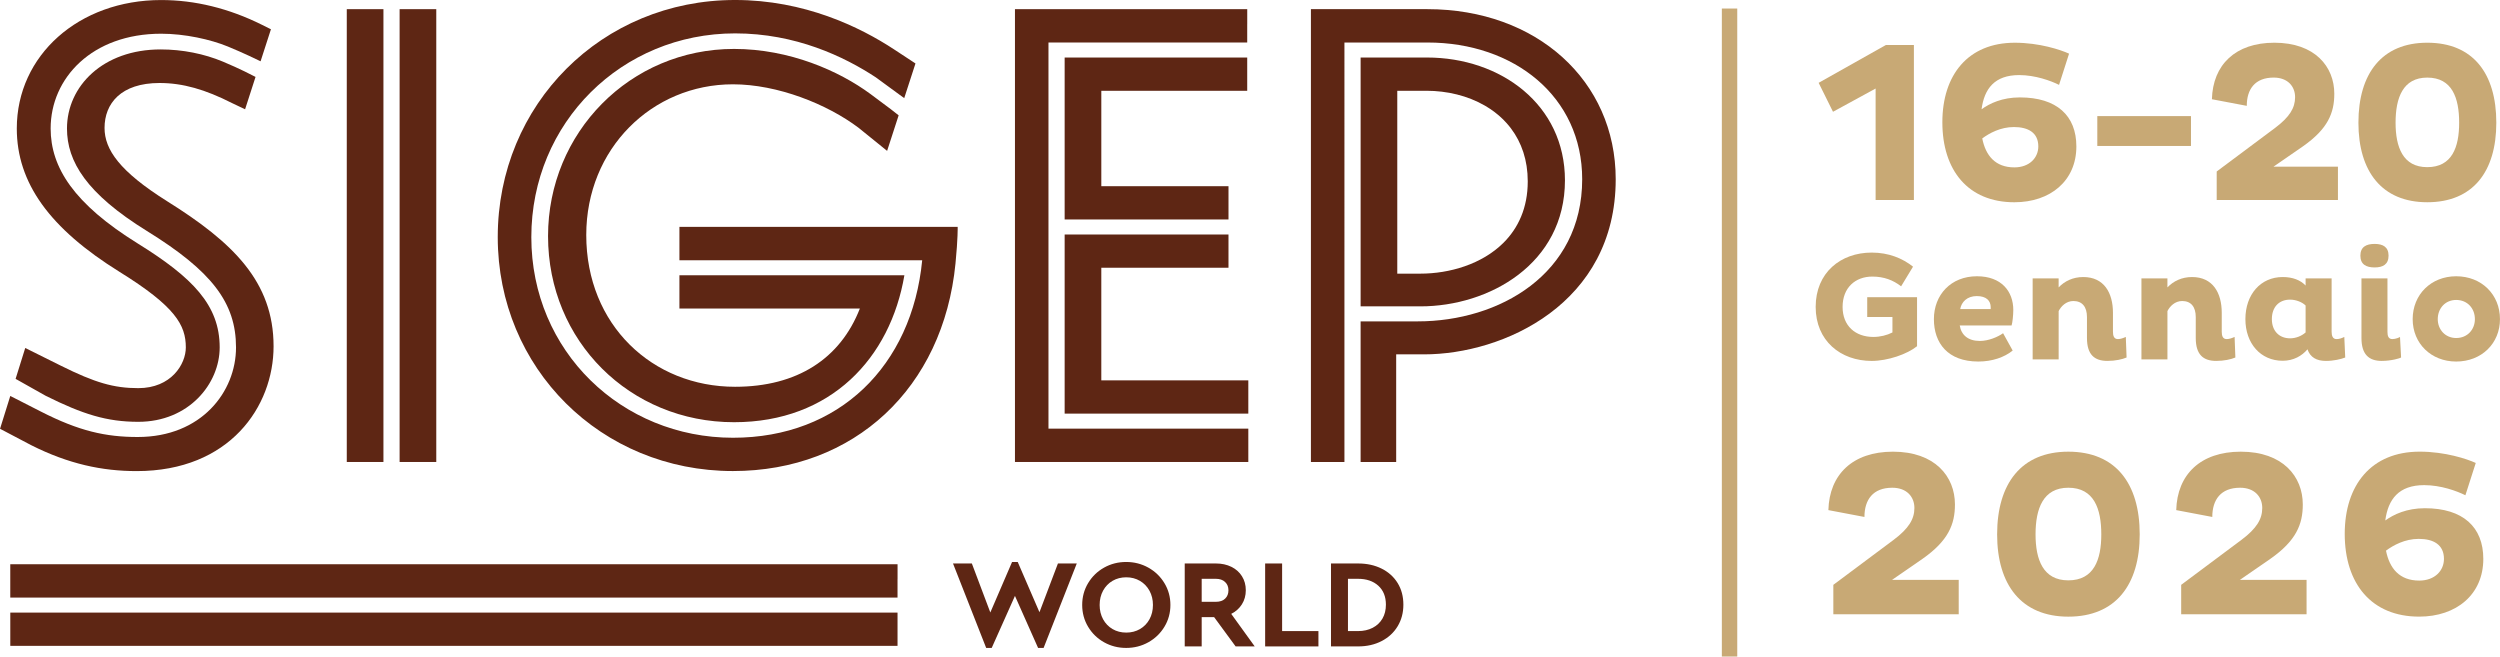 <?xml version="1.0" encoding="UTF-8"?>
<svg id="Livello_2" data-name="Livello 2" xmlns="http://www.w3.org/2000/svg" width="109.12mm" height="28.655mm" viewBox="0 0 309.315 81.228">
  <defs>
    <style>
      .cls-1 {
        fill: #5e2614;
      }

      .cls-2 {
        fill: #c8a975;
      }
    </style>
  </defs>
  <g id="Livello_1-2" data-name="Livello 1">
    <g>
      <path class="cls-1" d="M84.061,28.069v4.13h30.038c-1.268,13.073-10.274,21.963-23.414,21.963-13.741,0-24.948-10.683-24.948-24.817,0-14.199,11.207-25.214,25.215-25.214,7.47,0,13.474,2.853,17.409,5.44l3.513,2.573,1.393-4.292-2.627-1.727c-4.25-2.794-11.115-6.126-19.696-6.126-16.465,0-29.362,12.888-29.362,29.34,0,16.229,12.78,28.943,29.096,28.943,14.983,0,26.026-10.238,27.541-25.693.307-3.131.269-4.521.269-4.521h-34.426Z"/>
      <path class="cls-1" d="M106.219,15.805l3.539,2.862,1.427-4.396c-.297-.249-1.133-.904-3.49-2.642-3.87-2.853-10.006-5.575-16.877-5.575-12.874,0-23.012,10.352-23.012,23.159,0,13.005,10.139,23.026,23.012,23.026,12.007,0,19.345-7.963,21.078-18.182h-27.835v4.121h22.325c-2.417,6.187-7.738,9.677-15.442,9.677-10.206,0-18.41-7.631-18.41-18.779,0-10.683,8.138-18.645,18.144-18.645,5.536,0,11.672,2.455,15.542,5.375"/>
      <polygon class="cls-1" points="53.572 1.134 51.976 1.134 49.44 1.134 49.44 57.16 51.976 57.16 53.572 57.16 53.977 57.16 53.977 1.134 53.572 1.134"/>
      <polygon class="cls-1" points="47.439 1.134 44.905 1.134 42.929 1.134 42.903 1.134 42.903 57.16 42.929 57.16 44.905 57.16 47.439 57.16 47.439 1.134"/>
      <polygon class="cls-1" points="154.313 11.231 154.313 11.134 154.313 9.373 154.313 7.117 131.724 7.117 131.724 27.157 151.997 27.156 151.997 24.901 151.997 23.085 151.997 23.041 136.261 23.041 136.261 11.231 154.313 11.231"/>
      <polygon class="cls-1" points="129.723 53.035 129.723 5.259 154.313 5.259 154.313 2.991 154.316 2.991 154.316 1.134 154.313 1.134 152.312 1.134 125.576 1.134 125.576 57.16 154.449 57.16 154.449 57.109 154.449 55.304 154.449 53.035 129.723 53.035"/>
      <polygon class="cls-1" points="131.724 51.176 154.449 51.176 154.449 48.92 154.449 47.109 154.449 47.062 136.26 47.062 136.26 33.127 151.996 33.127 151.996 33.086 151.996 31.27 151.996 29.015 131.724 29.015 131.724 51.176"/>
      <path class="cls-1" d="M14.807,33.65c6.879,4.268,8.182,6.573,8.182,9.334,0,2.094-1.824,5.041-5.881,5.041-3.026,0-5.353-.673-9.579-2.776l-4.41-2.194-1.193,3.821,3.731,2.099c4.579,2.278,7.544,3.216,11.45,3.216,6.257,0,10.07-4.719,10.07-9.207,0-5.233-3.351-8.647-10.154-12.868-7.881-4.891-10.761-9.394-10.761-14.219,0-6.231,5.119-11.725,13.673-11.725,2.937,0,6.104.704,8.25,1.584,1.907.782,3.678,1.645,4.052,1.829l1.282-3.966-.004.001-1.131-.562C28.312,1.033,24.124.005,19.936.005,9.754.005,2.075,6.838,2.075,15.896c0,6.721,4.046,12.362,12.732,17.753"/>
      <path class="cls-1" d="M0,53.051l3.839,2.021c4.647,2.345,8.823,3.216,13.067,3.216,11.519,0,16.94-8.001,16.94-15.438,0-8-5.035-12.868-13.185-17.961-5.861-3.685-7.729-6.379-7.729-9.059,0-3.016,2.021-5.561,6.803-5.561,2.897,0,5.659.804,8.959,2.479l1.627.773,1.294-4.004c-.336-.178-1.965-1.028-4.03-1.889-2.32-.969-4.997-1.513-7.715-1.513-7.139,0-11.585,4.556-11.585,9.783,0,4.088,2.408,8.054,9.885,12.678,8.015,4.958,11.029,8.867,11.029,14.409,0,5.495-4.289,11.084-12.158,11.084-3.974,0-7.274-.737-11.99-3.149l-3.782-1.93-1.268,4.064Z"/>
      <path class="cls-1" d="M186.015,30.044c-2.658,2.645-6.663,3.814-10.267,3.814h-2.868V11.231h3.602c2.561,0,5.1.608,7.216,1.826.035.02.069.04.103.06.789.465,1.52,1.015,2.168,1.653.155.154.304.313.451.477.19.213.371.434.544.665,1.282,1.708,2.059,3.884,2.059,6.533,0,3.289-1.189,5.79-3.007,7.599M176.549,7.117h-8.205v30.789h7.404c8.472,0,17.878-5.242,17.878-15.593,0-9.357-7.938-15.196-17.076-15.196"/>
      <path class="cls-1" d="M176.615,1.134h-14.42v56.027h4.147V5.26h10.273c10.739,0,19.144,6.701,19.144,16.919,0,11.745-10.273,17.584-20.345,17.584h-7.071v17.397h4.401v-13.315h3.448c9.803,0,23.714-6.26,23.714-21.666,0-12.195-9.796-21.045-23.292-21.045"/>
      <polyline class="cls-1" points="1.271 79.91 111.047 79.91 111.047 79.813 111.047 78.052 111.047 75.796 1.271 75.796"/>
      <polyline class="cls-1" points="1.268 73.938 111.046 73.938 111.046 71.669 111.05 71.669 111.05 69.813 111.046 69.813 106.91 69.813 1.268 69.813"/>
      <polygon class="cls-1" points="133.225 69.718 129.121 80.167 128.437 80.167 125.576 73.73 122.7 80.167 122.015 80.167 117.911 69.718 120.243 69.718 122.528 75.782 125.219 69.532 125.918 69.532 128.608 75.75 130.894 69.718 133.225 69.718"/>
      <path class="cls-1" d="M141.039,77.836c.502-.289.896-.693,1.181-1.214.285-.519.428-1.111.428-1.773,0-.652-.143-1.238-.428-1.758-.285-.521-.679-.928-1.181-1.222-.503-.294-1.065-.441-1.688-.441-.632,0-1.197.144-1.694.433-.498.289-.89.694-1.175,1.214-.285.521-.428,1.111-.428,1.774,0,.661.143,1.253.428,1.773.285.521.677.925,1.175,1.214.497.289,1.062.433,1.694.433.622,0,1.184-.144,1.688-.433M136.6,79.467c-.83-.466-1.488-1.107-1.975-1.92-.487-.813-.73-1.713-.73-2.697s.243-1.884.73-2.698c.487-.813,1.145-1.453,1.975-1.92.83-.466,1.741-.7,2.737-.7.994,0,1.909.234,2.744.7.834.467,1.498,1.107,1.99,1.92.492.814.739,1.714.739,2.698s-.247,1.884-.739,2.697c-.492.813-1.156,1.454-1.99,1.92-.835.466-1.75.7-2.744.7-.996,0-1.907-.234-2.737-.7"/>
      <path class="cls-1" d="M148.68,74.461h1.757c.487,0,.868-.131,1.143-.392.274-.261.411-.607.411-1.039,0-.421-.14-.763-.42-1.024-.279-.261-.658-.391-1.134-.391h-1.757v2.846ZM152.878,79.98l-2.659-3.623h-1.539v3.623h-2.099v-10.262h3.857c.715,0,1.352.138,1.912.413.56.274.998.663,1.313,1.166.317.503.475,1.081.475,1.733s-.162,1.234-.482,1.741c-.321.509-.762.902-1.322,1.182l2.908,4.027h-2.363Z"/>
      <polygon class="cls-1" points="156.532 69.718 158.631 69.718 158.631 78.083 163.124 78.083 163.124 79.98 156.532 79.98 156.532 69.718"/>
      <path class="cls-1" d="M168.021,78.083c.684,0,1.288-.134,1.812-.404.523-.27.927-.651,1.213-1.143.285-.492.427-1.065.427-1.718,0-.996-.313-1.778-.94-2.348-.628-.57-1.465-.855-2.512-.855h-1.243v6.468h1.243ZM164.679,69.718h3.359c1.088,0,2.057.213,2.907.637.85.425,1.511,1.021,1.982,1.788s.707,1.658.707,2.674c0,.994-.236,1.884-.707,2.667s-1.132,1.394-1.982,1.834c-.85.441-1.819.661-2.907.661h-3.359v-10.262Z"/>
    </g>
    <path class="cls-2" d="M214.944,81.228h-1.906V1.06h1.906v80.168Z"/>
    <g>
      <path class="cls-2" d="M237.19,36.767v6.07c-1.207.977-3.619,1.819-5.611,1.819-3.849,0-6.932-2.489-6.932-6.683,0-4.232,3.083-6.722,6.932-6.722,2.106,0,3.812.709,5.113,1.743l-1.475,2.432c-.977-.766-2.126-1.206-3.562-1.206-2.088,0-3.677,1.359-3.677,3.753,0,2.356,1.589,3.715,3.811,3.715.843,0,1.685-.21,2.356-.555v-1.915h-3.121v-2.451h6.166Z"/>
      <path class="cls-2" d="M249.022,43.373c-1.034.842-2.547,1.359-4.252,1.359-3.772,0-5.495-2.278-5.495-5.247,0-3.006,2.106-5.304,5.323-5.304,3.045,0,4.5,1.877,4.5,4.174,0,.632-.096,1.551-.211,1.915h-6.415c.191,1.168,1.016,1.915,2.49,1.915,1.072,0,2.24-.498,2.872-.958l1.188,2.145ZM246.302,38.011c0-.804-.536-1.378-1.724-1.378-1.187,0-1.895.728-2.049,1.608h3.772v-.23Z"/>
      <path class="cls-2" d="M254.708,34.45v1.11c.728-.766,1.762-1.283,3.045-1.283,2.585,0,3.677,1.972,3.677,4.423v2.336c0,.498.115.919.612.919.307,0,.651-.115.978-.268l.096,2.547c-.536.23-1.398.421-2.375.421-1.608,0-2.527-.785-2.527-2.834v-2.585c0-1.283-.594-1.991-1.685-1.991-.9,0-1.532.67-1.819,1.245v5.975h-3.217v-10.015h3.217Z"/>
      <path class="cls-2" d="M268.168,34.45v1.11c.728-.766,1.762-1.283,3.045-1.283,2.585,0,3.677,1.972,3.677,4.423v2.336c0,.498.115.919.612.919.307,0,.651-.115.978-.268l.096,2.547c-.536.23-1.398.421-2.375.421-1.608,0-2.527-.785-2.527-2.834v-2.585c0-1.283-.594-1.991-1.685-1.991-.9,0-1.532.67-1.819,1.245v5.975h-3.217v-10.015h3.217Z"/>
      <path class="cls-2" d="M288.484,41.037c0,.498.134.919.612.919.345,0,.651-.115.958-.268l.114,2.547c-.536.211-1.435.421-2.394.421-1.148,0-1.934-.44-2.278-1.436-.671.804-1.724,1.417-3.064,1.417-2.738,0-4.615-2.144-4.615-5.151,0-3.045,1.877-5.208,4.615-5.208,1.245,0,2.202.383,2.834,1.053v-.881h3.218v6.587ZM285.266,37.801c-.401-.402-1.168-.728-1.915-.728-1.397,0-2.26.938-2.26,2.413,0,1.437.882,2.374,2.26,2.374.709,0,1.417-.287,1.915-.728v-3.332Z"/>
      <path class="cls-2" d="M293.805,30.179c1.034,0,1.724.383,1.724,1.455s-.69,1.456-1.724,1.456c-1.054,0-1.762-.383-1.762-1.456s.708-1.455,1.762-1.455ZM295.394,41.037c0,.498.096.919.613.919.402,0,.881-.21.939-.268l.134,2.547c-.076.077-1.188.421-2.394.421-1.59,0-2.509-.804-2.509-2.834v-7.373h3.217v6.587Z"/>
      <path class="cls-2" d="M303.896,34.182c3.141,0,5.419,2.259,5.419,5.304,0,3.006-2.278,5.247-5.419,5.247-3.103,0-5.382-2.24-5.382-5.247,0-3.045,2.279-5.304,5.382-5.304ZM303.896,41.822c1.397,0,2.316-1.053,2.316-2.336,0-1.321-.919-2.374-2.316-2.374-1.36,0-2.279,1.053-2.279,2.374,0,1.283.919,2.336,2.279,2.336Z"/>
    </g>
    <g>
      <path class="cls-2" d="M233.333,5.567h3.468v19.175h-4.737v-13.789l-5.273,2.877-1.776-3.582,8.319-4.681Z"/>
      <path class="cls-2" d="M254.76,10.502c-1.016-.507-2.934-1.212-4.936-1.212-3.045,0-4.314,1.692-4.652,4.23,1.016-.733,2.566-1.467,4.737-1.467,4.568,0,6.993,2.256,6.993,6.063,0,4.258-3.215,6.909-7.67,6.909-5.725,0-8.91-3.948-8.91-9.898,0-5.865,3.186-9.841,8.967-9.841,3.045,0,5.668.875,6.711,1.353l-1.24,3.863ZM245.257,17.129c.423,2.115,1.606,3.581,3.976,3.581,1.861,0,2.961-1.185,2.961-2.594,0-1.692-1.241-2.397-3.018-2.397-1.663,0-3.045.761-3.919,1.41Z"/>
      <path class="cls-2" d="M271.083,14.365v3.694h-11.59v-3.694h11.59Z"/>
      <path class="cls-2" d="M289.267,24.742h-15.001v-3.525l7.219-5.386c1.805-1.353,2.481-2.481,2.481-3.807s-.902-2.425-2.651-2.425c-2.312,0-3.327,1.438-3.327,3.497l-4.314-.818c.113-4.258,2.904-6.993,7.727-6.993,5.019,0,7.416,2.961,7.416,6.316,0,2.369-.789,4.343-3.892,6.514l-3.637,2.509h7.979v4.117Z"/>
      <path class="cls-2" d="M300.318,5.285c5.667,0,8.544,3.807,8.544,9.898,0,6.034-2.877,9.841-8.544,9.841-5.612,0-8.517-3.807-8.517-9.841,0-6.091,2.904-9.898,8.517-9.898ZM300.318,20.682c3.073,0,3.947-2.481,3.947-5.498,0-3.074-.874-5.583-3.947-5.583-3.018,0-3.92,2.51-3.92,5.583,0,3.017.902,5.498,3.92,5.498Z"/>
    </g>
    <g>
      <path class="cls-2" d="M242.346,76.005h-15.514v-3.644l7.465-5.57c1.866-1.399,2.566-2.565,2.566-3.937,0-1.37-.933-2.507-2.741-2.507-2.391,0-3.44,1.486-3.44,3.615l-4.462-.846c.117-4.403,3.004-7.231,7.99-7.231,5.19,0,7.669,3.062,7.669,6.532,0,2.449-.816,4.49-4.024,6.735l-3.762,2.596h8.253v4.257Z"/>
      <path class="cls-2" d="M255.905,55.885c5.861,0,8.835,3.937,8.835,10.235,0,6.24-2.974,10.177-8.835,10.177-5.803,0-8.807-3.937-8.807-10.177,0-6.299,3.004-10.235,8.807-10.235ZM255.905,71.806c3.179,0,4.082-2.565,4.082-5.686,0-3.179-.903-5.773-4.082-5.773-3.12,0-4.053,2.595-4.053,5.773,0,3.12.933,5.686,4.053,5.686Z"/>
      <path class="cls-2" d="M285.385,76.005h-15.514v-3.644l7.465-5.57c1.866-1.399,2.566-2.565,2.566-3.937,0-1.37-.933-2.507-2.741-2.507-2.391,0-3.44,1.486-3.44,3.615l-4.462-.846c.117-4.403,3.004-7.231,7.99-7.231,5.19,0,7.669,3.062,7.669,6.532,0,2.449-.816,4.49-4.024,6.735l-3.762,2.596h8.253v4.257Z"/>
      <path class="cls-2" d="M305.038,61.279c-1.05-.524-3.033-1.254-5.104-1.254-3.149,0-4.461,1.75-4.811,4.374,1.05-.758,2.654-1.517,4.899-1.517,4.724,0,7.231,2.333,7.231,6.269,0,4.403-3.324,7.144-7.932,7.144-5.919,0-9.214-4.083-9.214-10.235,0-6.065,3.295-10.177,9.273-10.177,3.149,0,5.861.904,6.939,1.399l-1.282,3.995ZM295.211,68.132c.438,2.187,1.662,3.703,4.111,3.703,1.925,0,3.062-1.225,3.062-2.683,0-1.75-1.282-2.478-3.12-2.478-1.72,0-3.148.787-4.053,1.458Z"/>
    </g>
  </g>
</svg>